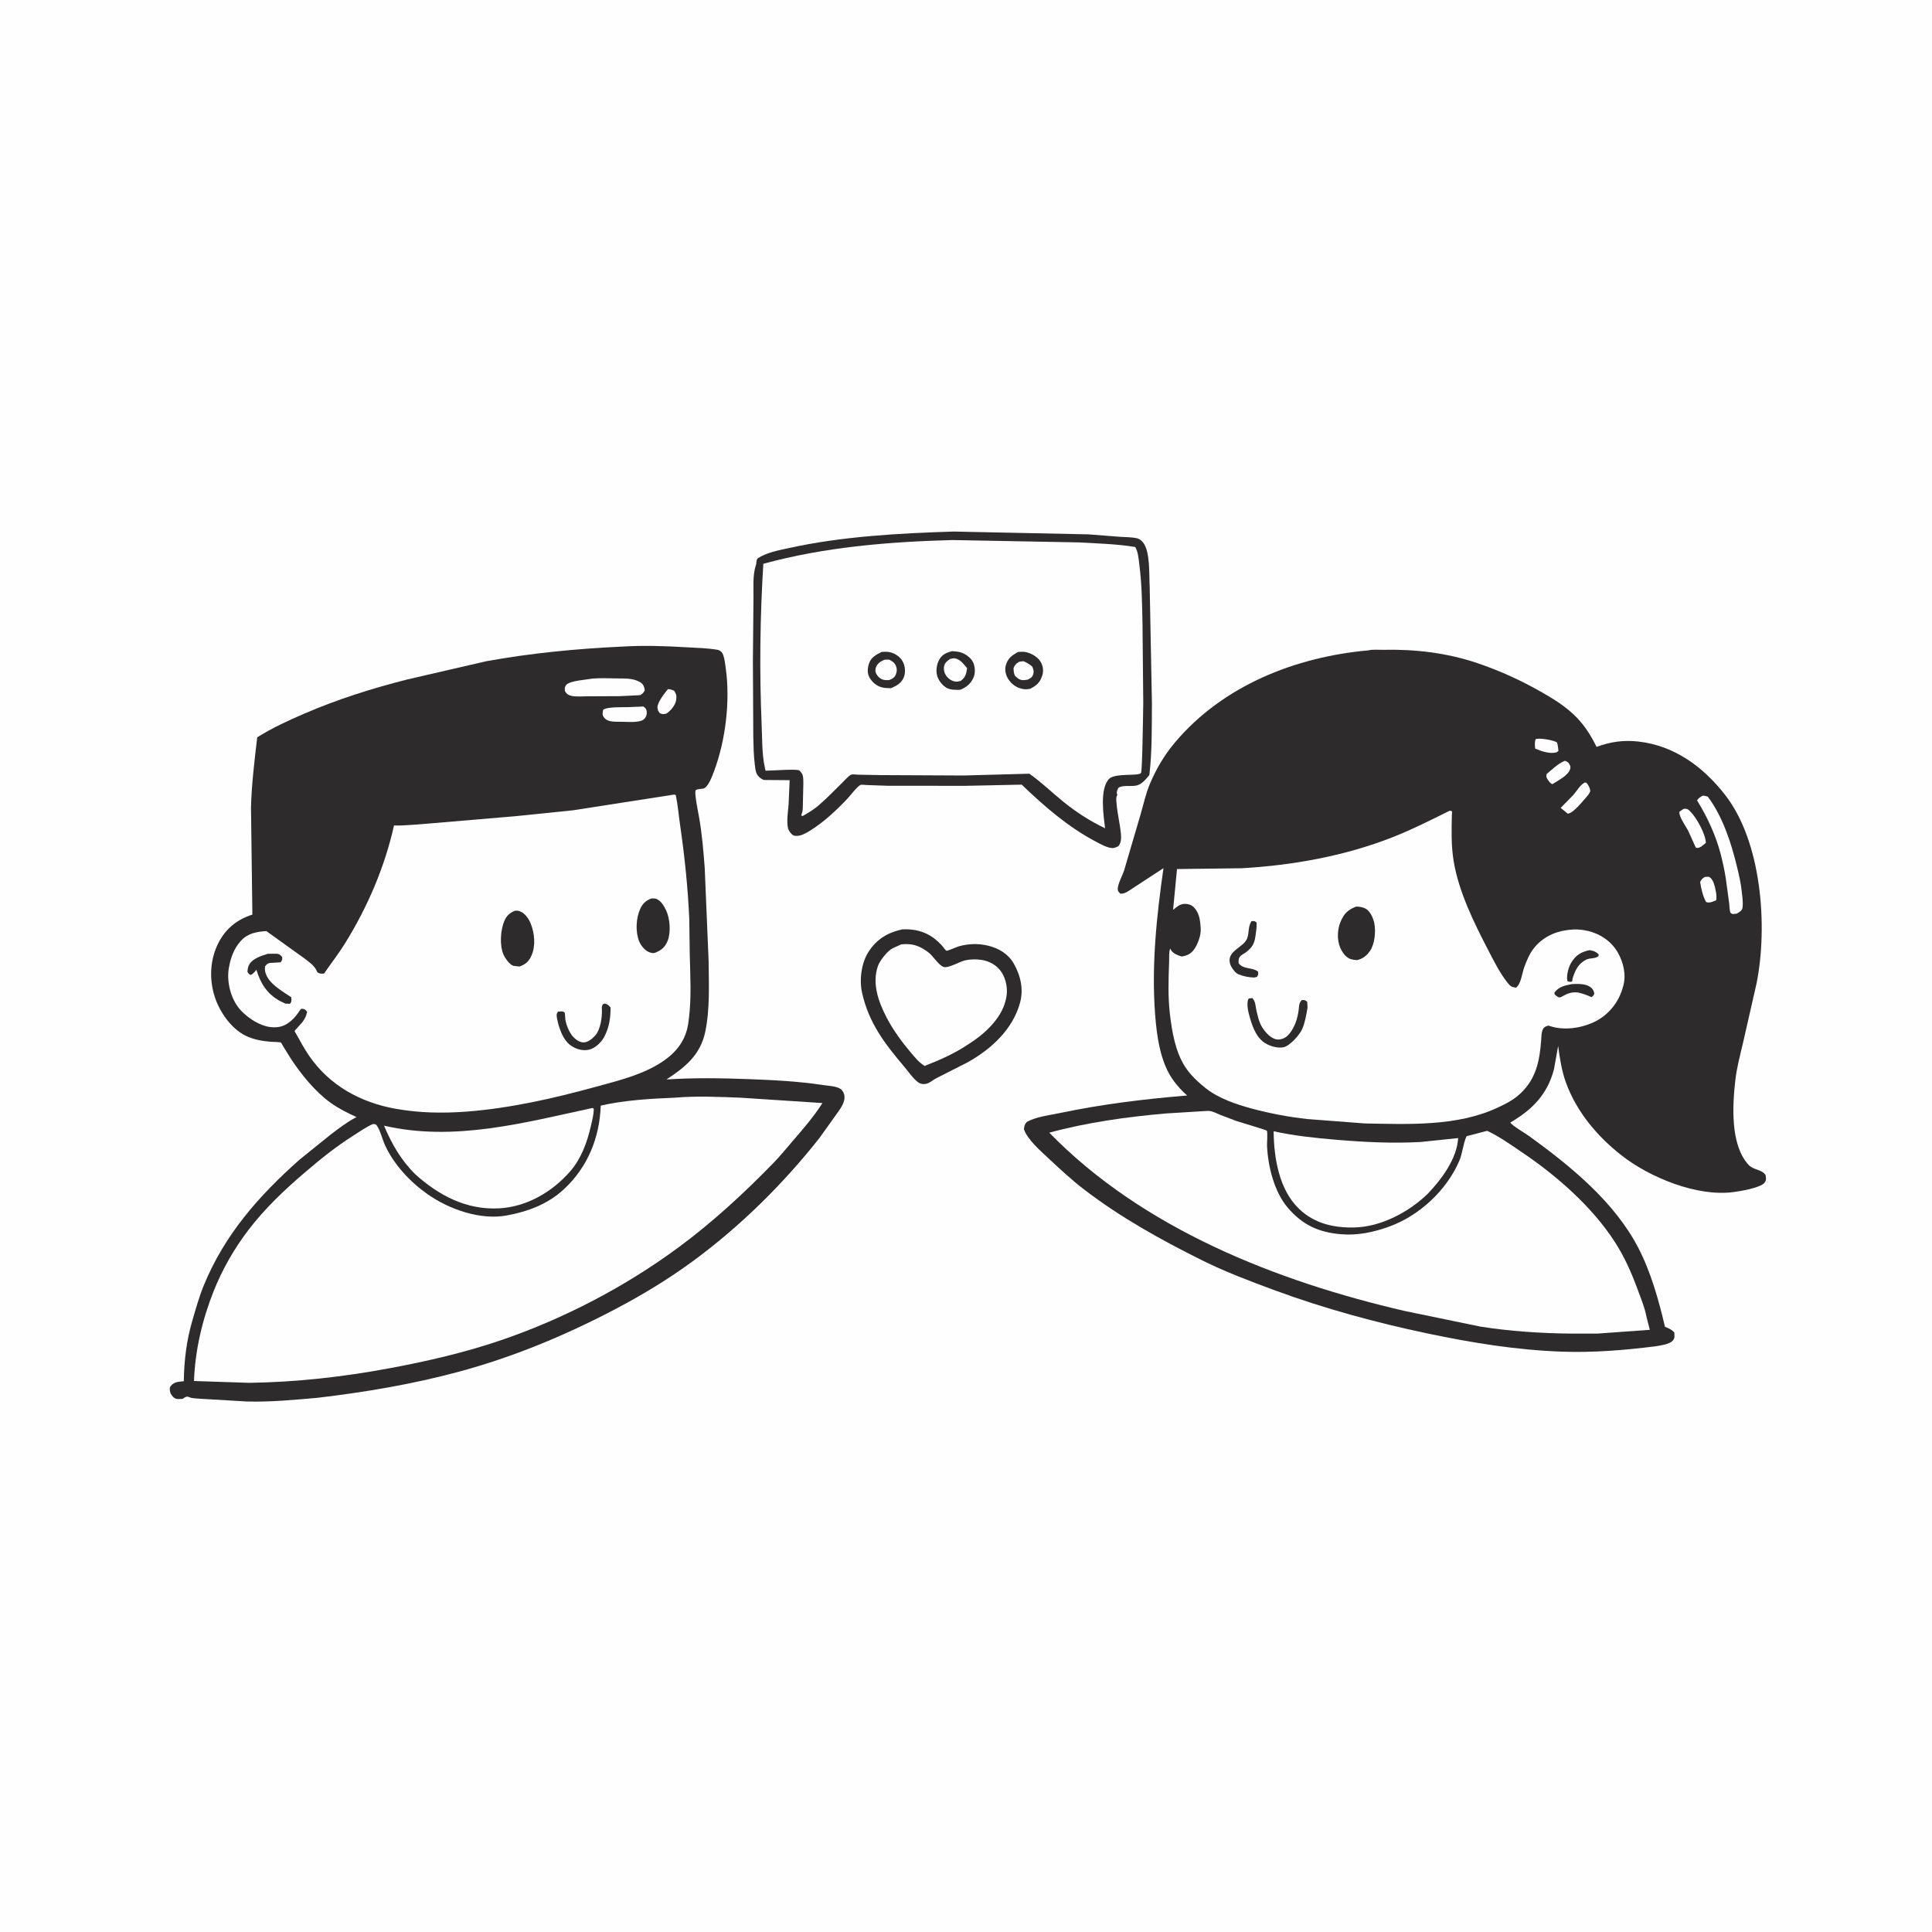 <svg version="1.1" xmlns="http://www.w3.org/2000/svg" style="display: block;" viewBox="0 0 2048 2048" width="1024" height="1024">
<path transform="translate(0,0)" fill="rgb(254,254,254)" d="M -0 -0 L 2048 0 L 2048 2048 L -0 2048 L -0 -0 z"/>
<path transform="translate(0,0)" fill="rgb(46,43,44)" d="M 956.339 985.173 C 974.076 984.312 987.543 989.856 999.186 1003.16 C 999.783 1003.85 1002.53 1007.56 1003.19 1007.81 C 1004.33 1008.22 1014.43 1003.68 1016.33 1003.16 C 1026.61 1000.29 1037.07 999.954 1047.44 1002.45 C 1058.53 1005.12 1068.77 1011.14 1074.6 1021.34 C 1081.86 1034.02 1085.23 1048.63 1081.29 1062.94 C 1073.51 1091.23 1051.01 1111.8 1026.14 1125.89 L 992 1143.22 C 988.93 1144.87 985.637 1147.86 982.331 1148.74 C 979.191 1149.58 975.916 1149.21 973.261 1147.26 C 967.783 1143.25 962.707 1135.67 958.277 1130.44 C 937.64 1106.1 920.982 1084.23 913.833 1052.41 C 910.746 1038.67 913.065 1020.71 920.775 1008.82 C 929.426 995.472 940.933 988.576 956.339 985.173 z"/>
<path transform="translate(0,0)" fill="rgb(254,254,254)" d="M 955.275 1001.08 C 965.816 999.977 973.162 1001.83 981.925 1007.95 L 983.5 1009.07 C 989.186 1013.06 994.336 1022.61 1000 1024.92 C 1004.84 1026.89 1017.26 1019.3 1022.94 1018.05 C 1028.52 1016.83 1034.7 1016.64 1040.35 1017.51 C 1048.83 1018.82 1056.64 1023.09 1061.5 1030.32 C 1066.8 1038.2 1068.68 1049.39 1066.44 1058.64 L 1066.08 1060 L 1065.75 1061.42 C 1060.81 1080.66 1042.52 1097.04 1026.35 1107.04 C 1012.04 1116.71 996.197 1123.68 980.166 1129.93 C 974.536 1126.67 969.59 1120.61 965.432 1115.68 C 955.813 1104.27 946.609 1091.71 939.751 1078.44 C 931.157 1061.8 924.13 1042.47 930.7 1023.84 C 932.663 1018.28 940.901 1007.75 946.338 1005.18 L 955.275 1001.08 z"/>
<path transform="translate(0,0)" fill="rgb(46,43,44)" d="M 1010.71 563.461 L 1153.71 566.436 L 1186 568.944 C 1192.24 569.447 1199.42 569.217 1205.48 570.654 C 1207.99 571.251 1210.01 573.044 1211.62 574.983 C 1219.45 584.402 1217.96 609.396 1218.71 621.648 L 1221.09 745.5 C 1220.89 770.646 1221.33 796.555 1218.38 821.54 C 1214.97 825.709 1210.78 830.991 1205.34 832.519 C 1199.37 834.196 1190.03 831.647 1185.34 835.295 C 1184.3 838.27 1183.07 839.58 1184.47 842.5 C 1182.62 845.437 1183.41 849.095 1183.68 852.406 C 1184.54 862.953 1187.18 873.028 1188.17 883.419 C 1188.64 888.284 1188.69 893.267 1185.5 897.044 C 1183.65 897.889 1181.46 899.005 1179.39 898.98 C 1173.8 898.915 1166.71 894.815 1161.77 892.222 C 1132.18 876.669 1107.04 854.774 1083.06 831.749 L 1023.81 833.007 L 941.328 832.957 L 918.648 832.17 C 917.74 832.141 912.947 831.621 912.296 831.961 C 908.238 834.084 901.955 842.757 898.519 846.389 C 886.842 858.731 873.025 871.809 858.483 880.64 C 854.235 883.22 849.623 886.001 844.5 886.091 C 842.12 886.133 840.86 885.87 839.162 884.117 C 837.226 882.117 835.517 879.7 835.07 876.891 C 833.891 869.487 835.29 860.231 835.955 852.725 L 837.057 827.021 L 809.5 826.803 C 806.467 825.286 804.08 823.681 802.402 820.622 C 800.774 817.657 800.521 813.613 800.106 810.301 C 798.899 800.677 798.746 791.12 798.531 781.437 L 798.107 700.933 L 798.708 634.953 C 798.928 623.838 797.605 609.936 801.229 599.351 C 802.335 596.121 801.087 595.413 803 592.011 C 812.225 585.735 825.699 583.282 836.455 580.922 C 893.007 568.515 952.973 565.309 1010.71 563.461 z"/>
<path transform="translate(0,0)" fill="rgb(254,254,254)" d="M 1009.61 572.475 L 1144.09 574.975 C 1163.75 576.11 1183.96 576.638 1203.4 579.846 C 1206.57 585.307 1206.89 592.16 1207.7 598.303 C 1210.52 619.751 1210.71 641.618 1211.12 663.209 L 1211.9 744.878 C 1211.72 754.153 1210.99 817.316 1209.5 819.391 C 1206.84 823.11 1181.62 818.991 1175.38 825.946 C 1165.49 836.98 1169.84 864.659 1171.42 878.013 C 1155.22 870.211 1140.99 861.063 1127.02 849.734 C 1115.02 839.999 1103.8 829.049 1091.15 820.157 L 1021.5 822.062 L 933.519 821.64 L 909.749 821.204 C 908.2 821.179 903.827 820.583 902.485 821.084 C 899.778 822.093 895.411 827.168 893.191 829.332 C 884.58 837.728 876.142 846.716 866.927 854.448 C 862.038 858.551 856.494 861.757 851 864.968 L 849.285 864.5 C 850.194 861.999 850.819 859.907 850.954 857.237 L 851.572 830.846 C 851.5 827.968 851.688 824.251 850.789 821.498 C 850.19 819.665 848.578 818.064 847.328 816.668 C 843.866 814.884 817.584 817.014 811.509 816.971 L 810.758 813.536 C 807.568 799.21 808.019 782.87 807.383 768.188 C 804.934 711.612 805.675 654.163 809.166 597.641 C 874.216 579.834 942.38 574.269 1009.61 572.475 z"/>
<path transform="translate(0,0)" fill="rgb(46,43,44)" d="M 934.465 691.096 C 938.231 690.869 941.381 690.6 945 691.79 C 950.344 693.547 955.173 697.223 957.541 702.452 C 959.629 707.064 959.971 713.285 958.073 718 C 955.629 724.076 950.167 727.163 944.443 729.558 L 943.655 729.499 C 940.755 729.358 937.776 729.41 934.949 728.66 C 929.165 727.125 924.7 723.397 921.727 718.223 C 919.015 713.504 919.604 707.771 921.384 702.776 C 923.546 696.711 929.102 693.812 934.465 691.096 z"/>
<path transform="translate(0,0)" fill="rgb(254,254,254)" d="M 937.076 699.5 C 938.885 699.093 940.655 699.231 942.5 699.257 C 945.482 700.716 948.155 702.295 949.546 705.5 C 951.018 708.891 950.94 712.044 949.431 715.401 C 948.026 718.524 945.503 719.72 942.5 720.907 C 940.556 721.058 938.943 721.086 937.008 720.709 C 933.592 720.042 930.756 717.555 929.051 714.603 C 927.754 712.358 927.616 709.904 928.511 707.467 C 930.059 703.256 933.216 701.34 937.076 699.5 z"/>
<path transform="translate(0,0)" fill="rgb(46,43,44)" d="M 1079.26 691.075 C 1082.23 690.898 1085.33 690.657 1088.23 691.424 C 1094.31 693.029 1100.59 696.73 1103.61 702.433 C 1105.8 706.579 1106.31 711.558 1104.86 716 C 1102.42 723.493 1098.96 726.646 1092.09 730.12 C 1089.95 730.501 1087.67 730.815 1085.5 730.538 C 1078.77 729.68 1073.27 726.223 1069.34 720.692 C 1066.45 716.631 1064.83 710.776 1066.04 705.898 C 1068.02 697.93 1072.57 694.8 1079.26 691.075 z"/>
<path transform="translate(0,0)" fill="rgb(254,254,254)" d="M 1080.38 701.5 C 1081.85 701.135 1083.5 701.097 1085 700.953 C 1088.66 702.528 1091.37 704.056 1094.33 706.742 C 1095.54 709.881 1096.2 711.682 1095.15 715 C 1094.12 718.22 1092.21 718.924 1089.5 720.41 C 1088.14 720.717 1086.71 720.892 1085.32 720.966 C 1081.17 721.186 1078.89 719.183 1075.98 716.5 C 1074.56 713.642 1074.52 711.285 1074.41 708.179 C 1075.81 704.573 1077.13 703.522 1080.38 701.5 z"/>
<path transform="translate(0,0)" fill="rgb(46,43,44)" d="M 1009.25 690.234 C 1012 690.453 1014.83 690.641 1017.52 691.302 C 1022.95 692.642 1029.29 697.077 1031.63 702.304 C 1033.69 706.906 1034.03 713.375 1032.04 718.029 C 1029.15 724.776 1024.6 728.42 1017.96 731.203 C 1013.4 731.338 1007.77 731.501 1003.69 729.237 C 998.912 726.577 994.919 721.563 993.433 716.286 C 991.851 710.671 993.009 703.739 995.913 698.789 C 998.93 693.648 1003.72 691.652 1009.25 690.234 z"/>
<path transform="translate(0,0)" fill="rgb(254,254,254)" d="M 1007.22 698.5 C 1008.41 698.255 1010.23 697.743 1011.5 697.837 C 1017.5 698.283 1021.65 704.119 1025.19 708.323 C 1024.14 714.63 1023.67 717.589 1018.5 721.708 C 1016.75 722.211 1015.35 722.659 1013.5 722.563 C 1009.47 722.354 1005.45 719.668 1003.14 716.483 C 1000.93 713.425 999.957 709.199 1000.96 705.5 C 1001.85 702.223 1004.54 700.285 1007.22 698.5 z"/>
<path transform="translate(0,0)" fill="rgb(46,43,44)" d="M 659.021 685.434 C 681.436 684.024 704.564 684.743 726.962 686.098 C 738.226 686.779 749.843 686.921 760.961 688.884 C 762.704 689.192 765.079 691.03 765.902 692.678 C 768.045 696.972 768.709 703.952 769.376 708.751 C 774.153 743.124 769.178 784.882 756.933 817.5 C 755.133 822.295 750.72 834.692 745.642 835.883 C 743.063 836.488 740.01 836.172 737.679 837.467 C 735.412 838.726 740.333 862.243 740.995 865.961 C 744.166 883.781 745.659 901.98 747.027 920 L 751.155 1018.43 C 751.375 1043.1 752.673 1069.62 747.58 1093.83 C 742.445 1118.24 726.393 1131.23 706.492 1144.28 C 735.462 1142.37 764.666 1142.82 793.66 1143.92 C 820.367 1144.92 846.276 1146.22 872.74 1150.23 C 877.872 1151.01 886.687 1151.3 890.958 1154.32 C 893.374 1156.02 894.91 1159.04 895.174 1161.93 C 895.883 1169.69 889.347 1177.18 885.147 1183.26 L 868.521 1206.49 C 830.357 1254.85 784.929 1299.74 735.269 1336.3 C 708.183 1356.25 679.784 1373.37 650 1388.91 C 597.676 1416.2 543.779 1438.58 486.695 1454 C 437.229 1467.35 387.08 1475.8 336.239 1481.77 C 311.556 1483.91 286.045 1486.41 261.261 1485.62 L 212.207 1482.73 C 209.042 1482.43 205.601 1482.38 202.5 1481.73 C 201.425 1481.51 199.744 1480.57 198.772 1480.5 C 196.846 1480.37 195.009 1481.92 193.5 1482.88 C 190.709 1482.9 187.373 1483.58 185.02 1482.01 C 182.488 1480.33 180.488 1477.28 180.139 1474.24 C 179.892 1472.09 179.687 1470.9 181.043 1469.18 C 184.584 1464.67 189.62 1464.73 194.848 1464.14 C 195.127 1442.29 197.753 1420.73 203.932 1399.74 C 207.56 1387.41 211.033 1374.79 215.893 1362.88 C 237.987 1308.79 274.273 1267.72 317.374 1229.4 L 350.517 1202.68 C 358.864 1196.4 366.897 1190.06 376.148 1185.11 L 377.935 1184.16 C 368.648 1179.9 358.688 1174.96 350.409 1168.97 C 333.885 1157.03 318.738 1138.36 307.699 1121.24 L 300.352 1109.41 C 299.851 1108.59 298.392 1105.64 297.762 1105.17 C 296.891 1104.52 288.383 1104.44 286.808 1104.31 C 277.638 1103.55 268.427 1101.92 260.11 1097.76 C 244.968 1090.18 232.955 1072.88 227.737 1056.95 C 221.535 1038.01 222.525 1016.74 231.813 998.985 C 239.603 984.09 251.59 974.559 267.529 969.524 L 266.065 855.774 C 266.712 831.105 269.807 806.12 272.658 781.599 C 288.44 771.681 304.918 764.102 321.981 756.725 C 357.65 741.304 394.024 729.828 431.648 720.281 L 515.44 700.932 C 563.015 692.306 610.762 687.716 659.021 685.434 z"/>
<path transform="translate(0,0)" fill="rgb(254,254,254)" d="M 708.073 730.5 C 710.743 730.668 712.315 731.109 714.709 732.303 C 716.908 735.692 717.4 737.899 716.777 741.992 C 715.924 747.595 710.885 753.586 706.271 756.5 C 703.367 757.124 702.336 757.31 699.5 756.035 C 697.785 754.021 697.149 752.65 696.956 750.052 C 696.571 744.84 704.665 734.497 708.073 730.5 z"/>
<path transform="translate(0,0)" fill="rgb(254,254,254)" d="M 666.843 749.583 L 682 748.918 C 683.964 750.316 685.2 751.405 685.5 753.977 C 685.894 757.353 685.097 759.99 682.648 762.351 C 678.393 766.454 665.099 765.114 659.25 765.11 L 654.042 765.088 C 649.232 764.987 643.381 764.813 640.226 760.5 C 638.066 757.548 638.882 755.841 639.322 752.5 C 643.437 748.927 660.794 749.825 666.843 749.583 z"/>
<path transform="translate(0,0)" fill="rgb(254,254,254)" d="M 628.039 719.347 C 636.712 718.601 645.824 719.049 654.534 719.165 C 660.967 719.251 668.858 718.968 674.855 721.393 L 676 721.901 C 677.048 722.357 678.113 722.774 679.057 723.435 C 682.229 725.654 682.96 728.178 683.5 731.773 C 682.063 734.613 681.12 735.346 678.5 736.919 L 656.665 737.962 L 622.186 738.112 C 616.835 738.105 610.068 738.838 604.967 737.454 C 601.794 736.593 600.416 735.282 598.828 732.5 C 598.592 729.906 598.465 728.219 600.197 726.089 C 603.898 721.541 621.657 720.518 628.039 719.347 z"/>
<path transform="translate(0,0)" fill="rgb(254,254,254)" d="M 628.044 1174.5 L 629.426 1175.32 C 629.429 1181.58 627.63 1188.11 626.23 1194.18 C 622.384 1210.89 615.993 1228.35 604.563 1241.5 C 585.446 1263.49 558.448 1279.35 528.881 1280.91 C 494.532 1282.71 465.471 1267.36 440.559 1245.12 C 425.113 1229.97 415.49 1212.99 407.078 1193.25 C 481.482 1210.43 555.41 1190.15 628.044 1174.5 z"/>
<path transform="translate(0,0)" fill="rgb(254,254,254)" d="M 715.421 1163.59 C 738.073 1161.61 762.25 1162.72 785 1163.61 L 871.82 1169.28 C 862.482 1183.95 851.227 1196.87 839.906 1210 C 833.423 1217.52 827.183 1225.25 820.263 1232.39 C 789.004 1264.6 755.287 1295.68 719.147 1322.34 C 662.884 1363.85 598.184 1397.66 532.034 1420.36 C 493.22 1433.68 453.358 1442.85 413.079 1450.37 C 363.857 1459.57 314.328 1465.13 264.25 1465.86 L 205.65 1463.93 C 206.783 1431.39 214.481 1398.74 226.528 1368.56 C 235.647 1345.71 247.964 1324.07 262.837 1304.48 C 280.231 1281.57 301.009 1261.8 322.81 1243.15 C 339.445 1228.93 355.951 1215.57 374.477 1203.83 C 381.235 1199.54 388.047 1194.66 395.41 1191.5 C 397.121 1191.75 398.231 1191.39 399.302 1192.91 C 403.224 1198.43 405.208 1207.6 408.111 1213.93 C 417.625 1234.66 434.84 1253.03 453.417 1266.02 C 476.22 1281.97 509.211 1293.67 537.332 1288.41 C 559.832 1284.2 580.614 1276.5 597.678 1260.72 C 622.913 1237.37 635.665 1206.03 636.806 1171.97 C 661.969 1166.26 689.718 1164.6 715.421 1163.59 z"/>
<path transform="translate(0,0)" fill="rgb(254,254,254)" d="M 713.138 842.5 C 715.184 842.169 714.112 842.135 716.344 842.762 C 718.544 853.207 719.391 863.943 720.925 874.5 C 725.728 907.555 729.256 941.278 730.672 974.663 L 731.174 1012.32 C 731.745 1034.12 732.992 1057.51 730.327 1079.14 L 730.08 1081 L 729.576 1085 C 727.038 1101.93 717.964 1114.33 704.095 1124.09 C 682.756 1139.11 655.322 1145.53 630.5 1152.35 C 586.558 1164.42 539.522 1175.02 494.057 1178.38 C 468.991 1180.24 444.319 1179.78 419.55 1175.37 C 382.27 1168.74 349.361 1150.77 327.616 1119.09 C 322.804 1112.08 318.708 1104.57 314.604 1097.13 C 314.387 1096.73 312.246 1093.22 312.271 1092.89 C 312.299 1092.52 319.454 1084.89 320.223 1083.9 C 323.085 1080.24 324.707 1077.07 325.574 1072.5 C 323.1 1069.64 323.255 1069.72 319.5 1069.27 C 317.967 1070.69 318.545 1069.99 317.385 1071.71 C 315.023 1075.19 312.744 1078.31 309.592 1081.18 C 302.722 1087.44 296.435 1089.7 287.25 1088.81 C 274.416 1087.56 259.191 1077.06 251.843 1066.81 C 243.893 1055.71 240.21 1039.33 242.639 1025.82 C 244.536 1015.27 247.876 1005.65 255.177 997.5 C 262.545 989.271 271.926 987.696 282.309 986.974 L 322.596 1015.89 C 327.756 1019.89 333.333 1023.44 335.966 1029.66 L 336.357 1030.66 C 338.92 1032.33 340.592 1032.18 343.5 1032.02 C 350.736 1021.42 358.802 1011.17 365.573 1000.27 C 389.494 961.776 407.787 919.284 417.657 875.087 C 429.754 875.315 441.936 873.812 454 873.041 L 545.904 865.237 L 607.5 858.938 L 713.138 842.5 z"/>
<path transform="translate(0,0)" fill="rgb(46,43,44)" d="M 283.856 1011.07 L 293.5 1010.98 C 296.327 1011.32 297.321 1012.48 299.162 1014.5 C 299.255 1017.48 299.175 1017.62 297.5 1020.1 L 286 1020.76 C 283.491 1021.24 282.373 1022.58 280.882 1024.5 C 280.789 1026.53 280.732 1028.31 281.194 1030.31 C 284.016 1042.51 299.391 1050.74 308.763 1057.15 C 308.908 1060.36 309.424 1061.39 307.5 1064.05 L 302.477 1063.89 L 296.789 1061.14 C 283.071 1053.53 276.221 1042.61 271.798 1028 C 269.946 1030.43 268.491 1031.96 265.883 1033.57 C 263.593 1032.46 263.523 1032.24 262.271 1030 C 262.54 1027.62 262.784 1025.11 263.919 1022.96 C 267.59 1016.01 276.851 1013.28 283.856 1011.07 z"/>
<path transform="translate(0,0)" fill="rgb(46,43,44)" d="M 639.07 1064.5 L 641.08 1063.8 C 644.5 1064.79 644.912 1065.46 647.243 1068 C 647.179 1079.34 645.891 1088.68 640.635 1098.91 C 637.622 1104.77 631.084 1111.13 624.5 1112.67 C 618.575 1114.06 612.632 1112.68 607.431 1109.79 C 598.521 1104.85 594.844 1095.36 591.98 1086.17 L 590.5 1079.75 C 589.929 1076.38 589.59 1075.1 591.5 1072.3 L 596.5 1072.13 C 597.167 1072.55 598.057 1072.74 598.5 1073.4 C 599.081 1074.25 599.034 1079.2 599.276 1080.63 C 600.256 1086.42 603.01 1093.5 606.739 1098.09 C 609.408 1101.37 614.077 1104.96 618.5 1105 C 623.139 1105.05 627.94 1101.07 630.857 1097.81 C 636.56 1091.43 638.41 1078.4 638.022 1070.06 C 637.937 1068.23 637.821 1067.44 638.501 1065.62 L 639.07 1064.5 z"/>
<path transform="translate(0,0)" fill="rgb(46,43,44)" d="M 690.307 952.5 C 692.074 952.27 694.298 952.292 696 952.975 C 700.686 954.855 703.92 960.488 706.014 964.799 C 710.126 973.266 711.364 988.052 707.839 996.999 C 705.077 1004.01 701.344 1007.15 694.5 1009.95 C 691.952 1010.67 690.658 1010.25 688.12 1009.32 C 683.607 1007.66 679.143 1002.05 677.432 997.624 C 673.422 987.239 674.203 972.931 678.862 963 C 681.318 957.766 684.873 954.487 690.307 952.5 z"/>
<path transform="translate(0,0)" fill="rgb(46,43,44)" d="M 545.71 965.5 C 547.669 965.121 549.301 965.386 551.163 966.051 C 556.351 967.904 560.423 973.808 562.441 978.681 C 566.721 989.018 568.039 1002.84 563.29 1013.11 C 560.34 1019.49 557.217 1022.11 550.711 1024.57 L 544.276 1023.86 C 540.237 1022.56 535.526 1015.88 533.88 1012.25 C 529.385 1002.36 530.384 985.817 534.838 975.773 C 537.177 970.501 540.446 967.605 545.71 965.5 z"/>
<path transform="translate(0,0)" fill="rgb(46,43,44)" d="M 1450.6 689.411 C 1454.94 688.271 1461.53 688.924 1466.1 688.826 C 1500.23 688.1 1533.52 691.967 1566 702.909 C 1589.22 710.735 1611.53 720.878 1632.84 732.947 C 1646.77 740.836 1660.33 749.135 1671.52 760.747 C 1680.5 770.064 1686.73 780.211 1692.41 791.721 C 1707.45 786.218 1721.15 784.275 1737.03 786.098 C 1775.25 790.484 1805.59 813.022 1828.64 842.564 C 1867.53 892.394 1873.98 981.63 1862.18 1041.73 L 1847.46 1106.39 C 1844.51 1118.96 1841.03 1131.91 1839.56 1144.74 C 1836.48 1171.62 1834.04 1213.24 1853.29 1234.5 C 1858.93 1240.73 1866.46 1238.93 1871.5 1245.38 C 1872.06 1248.43 1872.65 1251.22 1870.4 1253.85 C 1865.74 1259.29 1844.46 1262.74 1837.49 1263.66 C 1798.67 1268.77 1748.73 1248.12 1718.85 1224.71 C 1692.98 1204.45 1671.04 1178.38 1659.8 1147.14 C 1655.51 1135.19 1653.29 1121.26 1651.71 1108.71 L 1647.28 1133.43 C 1640.33 1160.12 1624.37 1176.21 1601.03 1189.93 C 1602.24 1192.78 1617.34 1201.71 1620.61 1204.06 C 1664.53 1235.77 1711.54 1274.05 1736.83 1323.05 C 1750.05 1348.67 1758.42 1378.49 1764.93 1406.48 C 1769.02 1408.09 1771.86 1409.22 1774.86 1412.5 C 1774.94 1415.39 1775.54 1417.78 1773.84 1420.3 C 1770.57 1425.15 1760.59 1426.03 1755.24 1427.09 C 1722.15 1431.26 1689.05 1434 1655.66 1432.81 C 1607.37 1431.09 1560.45 1423.44 1513.29 1413.53 C 1458.14 1401.94 1404.46 1387.31 1351.54 1367.87 C 1325.44 1358.28 1298.67 1348.15 1273.76 1335.74 C 1230.22 1314.04 1187.28 1290.27 1148.67 1260.5 C 1135.61 1250.43 1123.41 1239.06 1111.37 1227.8 C 1103.03 1220 1089.04 1207.91 1085.42 1197 C 1085.72 1193.44 1086.19 1191.98 1088.5 1189.22 C 1098.91 1183.69 1111.64 1182.35 1123.09 1179.95 C 1168.21 1170.48 1212.56 1165.09 1258.46 1161.26 C 1253.17 1156.77 1248.49 1151.51 1244.33 1145.97 C 1229.88 1126.67 1226.15 1098.01 1224.42 1074.6 C 1220.59 1022.96 1226 971.381 1233.34 920.279 L 1201.07 941.365 C 1197.3 943.772 1192.13 948.072 1187.5 947.236 C 1186.12 945.664 1185.09 945.131 1184.88 942.965 C 1184.39 937.815 1190.14 927.601 1191.74 922.259 L 1208.91 863.831 C 1212.03 853.071 1214.59 841.231 1218.94 830.928 C 1225.76 814.785 1234.33 800.284 1245.66 786.858 C 1296.51 726.583 1373.54 696.291 1450.6 689.411 z"/>
<path transform="translate(0,0)" fill="rgb(254,254,254)" d="M 1627.81 783.5 L 1629.25 783.216 C 1633.72 782.481 1646.69 784.462 1650.5 787.073 C 1651.46 789.996 1651.7 792.929 1652.03 795.969 L 1650.05 797.5 C 1643.03 799.469 1633.92 796.421 1627.3 793.5 C 1627.02 789.918 1626.68 786.954 1627.81 783.5 z"/>
<path transform="translate(0,0)" fill="rgb(254,254,254)" d="M 1807.3 929.5 L 1811.5 929.473 C 1814.33 930.856 1815.7 933.643 1816.78 936.5 C 1818.11 940.051 1820.58 950.922 1819.03 954.5 L 1813.74 956.377 C 1811.37 956.745 1810.71 956.959 1808.5 956.12 C 1805.12 950.043 1803.27 941.852 1802.2 935 C 1803.89 931.902 1804.31 931.371 1807.3 929.5 z"/>
<path transform="translate(0,0)" fill="rgb(254,254,254)" d="M 1658.82 806.5 C 1660.15 806.81 1661.32 807.689 1662.5 808.374 C 1664 810.926 1665.17 811.791 1664.52 814.79 C 1662.98 821.914 1651.39 827.426 1645.5 831.281 C 1643.54 830.333 1642.04 828.655 1640.94 826.804 C 1639.32 824.074 1638.76 823.596 1639.5 820.539 C 1645.52 815.476 1651.47 809.459 1658.82 806.5 z"/>
<path transform="translate(0,0)" fill="rgb(254,254,254)" d="M 1679.86 829.5 L 1681.65 829.682 C 1684.1 832.76 1685.13 834.606 1685.8 838.5 C 1684.75 841.176 1683.65 842.73 1681.7 844.874 C 1677.52 849.492 1667.67 862.223 1661.83 862.5 L 1654.39 856.381 L 1667.74 842.759 C 1671.65 838.371 1674.64 832.346 1679.86 829.5 z"/>
<path transform="translate(0,0)" fill="rgb(254,254,254)" d="M 1784.51 857.5 L 1786.48 857.276 C 1789.09 857.37 1790.14 858.578 1791.87 860.27 C 1798.3 866.566 1808.21 884.542 1808.28 893.5 L 1803.3 897.5 C 1800.86 898.54 1800.27 899.374 1797.62 898.5 L 1789.73 881.044 C 1787.11 875.751 1779.72 866.16 1780.2 860.5 L 1784.51 857.5 z"/>
<path transform="translate(0,0)" fill="rgb(254,254,254)" d="M 1804.77 843.5 C 1806.96 843.37 1808.25 843.89 1810.35 844.5 C 1826.09 865.445 1835.3 893.78 1841.33 919 C 1843.44 927.851 1845.45 936.269 1846.37 945.335 C 1846.91 950.528 1847.97 957.357 1847.08 962.5 C 1846.53 965.645 1843.45 966.909 1841.05 968.5 L 1837 968.944 C 1836.17 968.521 1835 968.463 1834.5 967.675 C 1833.4 965.942 1833.28 959.848 1833.02 957.645 L 1829.47 931.562 C 1828.07 922.445 1826.05 913.129 1823.68 904.206 C 1818.66 885.367 1809.83 866.125 1799.59 849.551 L 1798.93 848.5 C 1800.31 846.068 1802.48 844.953 1804.77 843.5 z"/>
<path transform="translate(0,0)" fill="rgb(254,254,254)" d="M 1350.12 1199.2 C 1371.9 1204 1394.09 1206.31 1416.28 1208.18 C 1446.24 1210.71 1475.85 1212.2 1505.92 1210.56 L 1545.7 1206.4 C 1544.51 1228.12 1528.24 1249.93 1513.78 1265.13 C 1493.83 1284.62 1464.4 1300.41 1436 1301.15 C 1413.9 1301.73 1393.25 1297.06 1376.88 1281.27 C 1355.81 1260.94 1350.37 1227.36 1350.12 1199.2 z"/>
<path transform="translate(0,0)" fill="rgb(254,254,254)" d="M 1280.19 1177.58 L 1281.84 1177.67 C 1285.76 1177.99 1290.06 1180.39 1293.67 1181.89 L 1311.15 1188.48 C 1314.47 1189.6 1342.55 1197.88 1342.89 1198.57 C 1343.94 1200.68 1342.97 1211.77 1343.11 1214.83 C 1344.1 1236.27 1350.67 1263.21 1364.91 1280 C 1380.52 1298.41 1397.77 1306.36 1421.5 1308.34 C 1439.37 1309.83 1456.41 1306.17 1473.13 1300.03 C 1504.67 1288.45 1533.42 1261.8 1546.79 1230.82 C 1550.44 1222.34 1550.92 1212.36 1554.61 1204.41 L 1576.48 1198.72 C 1589.25 1204.69 1601.45 1213.43 1613.14 1221.31 C 1649.76 1246.01 1687.45 1278.85 1711.57 1316.18 C 1721.92 1332.2 1729.28 1348.71 1735.82 1366.53 C 1739.26 1375.93 1743.56 1386.07 1745.36 1395.89 L 1748.86 1409.66 L 1693.68 1413.64 L 1665 1413.67 C 1633.24 1413.34 1600.61 1411.21 1569.21 1406.24 L 1489.35 1389.76 C 1353.23 1358.26 1211.58 1302.56 1112.28 1200.69 C 1152.09 1189.82 1194.76 1183.88 1235.85 1180.32 L 1280.19 1177.58 z"/>
<path transform="translate(0,0)" fill="rgb(254,254,254)" d="M 1536.54 859.5 L 1537.7 859.458 C 1540.01 859.947 1539.09 861.381 1539.05 863.324 C 1538.66 879.8 1538.23 896.31 1540.9 912.625 C 1546.23 945.189 1562.39 977.975 1577.51 1007.06 C 1583.65 1018.87 1589.9 1031.58 1598.28 1042 C 1601.11 1045.53 1602.5 1046.42 1607 1046.97 C 1612.36 1043.24 1613.47 1031.53 1615.76 1025.31 C 1618.18 1018.76 1621.11 1011.52 1625.35 1005.94 C 1633.88 994.688 1646.62 987.901 1660.56 986.029 L 1662.5 985.783 C 1669.75 984.79 1676.79 985.244 1683.91 986.973 C 1696.69 990.079 1708.34 998.161 1714.92 1009.67 C 1720.92 1020.17 1724.06 1033.45 1720.67 1045.3 L 1720.16 1047 L 1719.72 1048.52 C 1715.42 1062.68 1705.31 1075.24 1692.24 1082.16 C 1677.99 1089.7 1658.78 1092.81 1643.35 1087.79 L 1641.5 1087.18 C 1639.29 1087.64 1637.12 1088.42 1635.86 1090.5 C 1633.84 1093.82 1633.97 1099.27 1633.68 1103.06 C 1632.07 1124.47 1628.36 1143.17 1612.24 1158.63 C 1604.71 1165.84 1596.63 1169.94 1587.23 1174.29 C 1544.28 1194.23 1493.02 1191.7 1446.77 1190.9 L 1386.05 1186.25 C 1366.25 1184.14 1345.71 1180.2 1326.5 1175.01 C 1310.11 1170.58 1291.79 1164.3 1278.31 1153.72 C 1270.26 1147.4 1261.74 1139.4 1256.2 1130.73 C 1245.74 1114.36 1242.35 1093.53 1240.12 1074.6 C 1237.97 1056.41 1238.66 1037.46 1239.33 1019.19 C 1239.44 1016.12 1238.91 1007.72 1240.65 1005.5 L 1241.14 1006.79 C 1243.25 1010.82 1248.45 1012.59 1252.5 1013.93 C 1257.67 1013.2 1261.52 1011.63 1264.96 1007.5 C 1269.4 1002.15 1273.38 991.233 1272.8 984.146 C 1272.21 977.053 1271.97 970.557 1267.74 964.5 C 1265.03 960.629 1262.33 958.707 1257.58 958.217 C 1251.36 957.576 1248.06 960.87 1243.51 964.505 L 1247.68 921.222 L 1316.14 920.386 C 1370.4 917.273 1425.22 907.469 1475.92 887.593 C 1496.69 879.453 1516.55 869.347 1536.54 859.5 z"/>
<path transform="translate(0,0)" fill="rgb(46,43,44)" d="M 1684.98 1007.18 C 1689.7 1008.11 1690.86 1008.38 1694.5 1011.44 L 1694.59 1013.5 C 1690.26 1016.75 1685.77 1015.09 1681.28 1017.35 C 1672.81 1021.62 1669.7 1028.84 1667.01 1037.23 L 1666.54 1040.5 C 1664.07 1040.83 1663.7 1041.01 1661.5 1039.92 C 1660.2 1034.08 1662.64 1025.21 1665.69 1020.27 C 1670.67 1012.17 1676.05 1009.18 1684.98 1007.18 z"/>
<path transform="translate(0,0)" fill="rgb(46,43,44)" d="M 1665.98 1043.2 C 1672.15 1042.92 1680.14 1042.49 1685.5 1046.08 C 1687.98 1047.73 1689.53 1050.09 1690.05 1053 C 1689.23 1055.52 1689.22 1055.51 1687 1056.96 C 1682.47 1054.99 1678.28 1053.33 1673.44 1052.27 L 1672.23 1052.02 C 1666.34 1051.56 1662.12 1052.83 1657 1055.71 C 1655.53 1056.53 1654.71 1057.19 1652.97 1057.29 C 1651.4 1057.38 1649.15 1054.98 1647.9 1054 L 1647.83 1052 C 1652.97 1045.64 1658.4 1044.87 1665.98 1043.2 z"/>
<path transform="translate(0,0)" fill="rgb(46,43,44)" d="M 1326.59 976.5 C 1329.73 976.286 1329.69 976.01 1332.07 978 C 1332.33 982.805 1331.49 987.59 1330.83 992.341 C 1329.75 1000.16 1327.42 1004.33 1320.99 1009.27 C 1319.17 1010.67 1316.87 1011.67 1315.21 1013.23 C 1312.67 1015.61 1313 1017.84 1312.94 1021 C 1317.98 1027.95 1327.38 1025.06 1333.5 1029.89 C 1334.03 1032.71 1333.81 1032.88 1332.55 1035.5 L 1329.5 1036.22 C 1324.27 1036.21 1317.34 1034.75 1312.51 1032.67 C 1309.13 1031.21 1304.83 1025.01 1303.88 1021.53 C 1300.13 1007.84 1318.2 1004.61 1322 994.825 C 1324.3 988.89 1322.78 982.37 1326.59 976.5 z"/>
<path transform="translate(0,0)" fill="rgb(46,43,44)" d="M 1323.62 1058.5 L 1327.5 1057.96 C 1330.96 1061.95 1330.55 1064.74 1331.58 1069.64 C 1332.96 1076.15 1334.61 1083.91 1338.29 1089.51 C 1341.53 1094.44 1347.23 1100.96 1353.42 1101.83 C 1356.99 1102.32 1361.48 1100.87 1364.16 1098.52 C 1371.88 1091.74 1375.98 1078.9 1376.83 1068.83 C 1377.14 1065.22 1377.29 1062.82 1380 1060.07 C 1383.26 1060.08 1383.3 1059.9 1385.74 1062 L 1386.06 1068.28 C 1384.65 1075.85 1383.45 1083.89 1380.33 1090.98 C 1377.74 1096.85 1367.41 1108.55 1360.91 1110.04 C 1354.89 1111.42 1347.28 1109.29 1342.02 1106.32 C 1332.33 1100.86 1328.03 1089.49 1325.1 1079.33 C 1323.45 1073.64 1320.71 1063.75 1323.62 1058.5 z"/>
<path transform="translate(0,0)" fill="rgb(46,43,44)" d="M 1437.55 961.032 C 1440.8 960.972 1444.62 961.613 1447.5 963.133 C 1452.52 965.779 1455.66 973.228 1456.77 978.499 C 1458.59 987.207 1457.35 1000.6 1452.25 1008.03 C 1448.79 1013.07 1444.47 1016.44 1438.5 1017.77 C 1436.02 1017.51 1433 1017.33 1430.7 1016.28 C 1426.09 1014.2 1422.64 1009.14 1420.71 1004.63 C 1417.08 996.187 1417.57 985.06 1421.17 976.787 C 1424.99 968.039 1428.95 964.426 1437.55 961.032 z"/>
</svg>